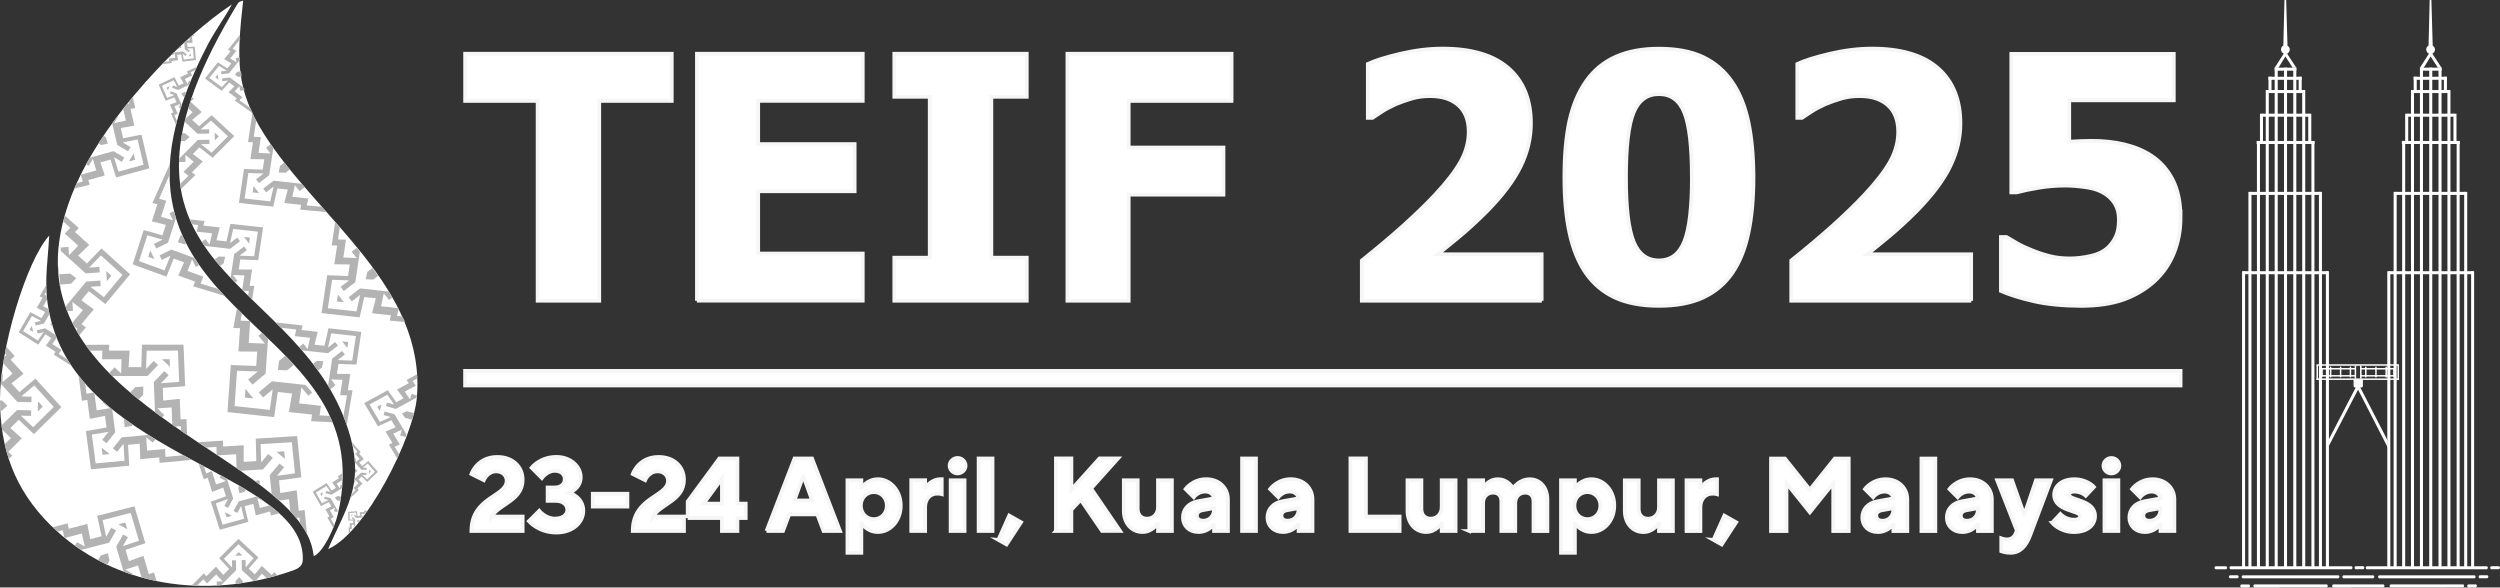 <?xml version="1.0" encoding="UTF-8"?>
<!DOCTYPE svg PUBLIC "-//W3C//DTD SVG 1.1//EN" "http://www.w3.org/Graphics/SVG/1.1/DTD/svg11.dtd">
<!-- Creator: CorelDRAW -->
<svg xmlns="http://www.w3.org/2000/svg" xml:space="preserve" width="52.068mm" height="12.236mm" version="1.1" style="shape-rendering:geometricPrecision; text-rendering:geometricPrecision; image-rendering:optimizeQuality; fill-rule:evenodd; clip-rule:evenodd"
viewBox="0 0 552.1 129.74"
 xmlns:xlink="http://www.w3.org/1999/xlink"
 xmlns:xodm="http://www.corel.com/coreldraw/odm/2003">
 <rect x="0" y="0" width="552.1" height="129.74" fill="#333333" stroke="none"/>
 <defs>
  <style type="text/css">
   <![CDATA[
    .str0 {stroke:#F6F6F7;stroke-width:0.81;stroke-miterlimit:22.926}
    .fil3 {fill:none}
    .fil2 {fill:#B3B3B3}
    .fil1 {fill:white}
    .fil0 {fill:white;fill-rule:nonzero}
   ]]>
  </style>
 </defs>
 <g id="Layer_x0020_1">
  <path class="fil0 str0" d="M108.56 114.07c1.83,-2.86 6.87,-3.55 6.87,-8.13 0,-2.86 -2.18,-5.04 -5.61,-5.04 -4.47,0 -5.73,3.78 -5.73,3.78l2.75 1.37c0,0 0.8,-1.95 2.75,-1.95 1.37,0 2.29,0.92 2.29,2.06 0,3.55 -7.79,3.55 -7.79,11.11l11.34 0 0 -3.21 -6.87 0zm8.25 1.03c0,0 2.06,2.52 6.07,2.52 3.66,0 5.95,-2.29 5.95,-4.81 0,-3.09 -3.09,-4.01 -3.09,-4.01 0,0 2.52,-0.8 2.52,-3.44 0,-2.29 -2.18,-4.47 -5.38,-4.47 -3.66,0 -5.5,2.4 -5.5,2.4l2.29 2.29c0,0 1.15,-1.6 2.86,-1.6 1.37,0 2.18,0.8 2.18,1.83 0,1.03 -0.8,1.83 -2.18,1.83l-1.6 0 0 2.98 1.83 0c1.6,0 2.52,0.92 2.52,1.95 0,1.03 -0.92,1.95 -2.75,1.95 -2.06,0 -3.44,-1.72 -3.44,-1.72l-2.29 2.29zm14.09 -3.21l7.67 0 0 -2.86 -7.67 0 0 2.86zm13.29 2.18c1.83,-2.86 6.87,-3.55 6.87,-8.13 0,-2.86 -2.18,-5.04 -5.61,-5.04 -4.47,0 -5.73,3.78 -5.73,3.78l2.75 1.37c0,0 0.8,-1.95 2.75,-1.95 1.37,0 2.29,0.92 2.29,2.06 0,3.55 -7.79,3.55 -7.79,11.11l11.34 0 0 -3.21 -6.87 0zm7.67 0.34l7.56 0 0 2.86 3.44 0 0 -2.86 1.83 0 0 -3.21 -1.83 0 0 -9.96 -4.01 0 -6.99 9.51 0 3.66zm3.55 -3.21l4.01 -5.5 0 5.5 -4.01 0zm20.04 -0.69l1.9 -5.27 0.09 0 1.9 5.27 -3.89 0zm-6.18 6.76l3.66 0 1.37 -3.66 6.19 0 1.37 3.66 3.66 0 -6.18 -16.03 -3.89 0 -6.18 16.03zm17.87 4.81l3.09 0 0 -6.41 0.11 0c0,0 1.15,1.83 3.55,1.83l0 0c2.63,0 5.04,-2.4 5.04,-5.84 0,-3.44 -2.4,-5.84 -5.04,-5.84 -2.4,0 -3.55,1.83 -3.55,1.83l-0.11 0 0 -1.6 -3.09 0 0 16.03zm5.84 -7.44c-1.6,0 -2.86,-1.26 -2.86,-2.98 0,-1.72 1.26,-2.98 2.86,-2.98 1.6,0 2.86,1.26 2.86,2.98 0,1.72 -1.26,2.98 -2.86,2.98zm8.25 2.63l3.09 0 0 -5.27c0,-1.83 1.15,-2.98 2.63,-2.98 0.69,0 1.03,0.11 1.03,0.11l0 -3.32 -0.23 0c-2.17,0 -3.32,1.83 -3.32,1.83l-0.11 0 0 -1.6 -3.09 0 0 11.22zm8.7 0l3.09 0 0 -11.22 -3.09 0 0 11.22zm-0.23 -14.43c0,0.92 0.8,1.72 1.76,1.72 0.99,0 1.79,-0.8 1.79,-1.72 0,-0.92 -0.8,-1.72 -1.76,-1.72 -0.99,0 -1.79,0.8 -1.79,1.72zm6.41 14.43l3.09 0 0 -16.03 -3.09 0 0 16.03zm4.35 1.95l1.83 1.03 3.21 -4.92 -2.63 -1.49 -2.4 5.38zm12.71 -1.95l3.44 0 0 -4.7 2.06 -2.18 4.7 6.87 4.01 0 -6.41 -9.39 5.95 -6.64 -4.12 0 -6.18 6.87 0 -6.87 -3.44 0 0 16.03zm15 -4.47c0,2.86 1.83,4.7 4.12,4.7 2.18,0 3.32,-1.83 3.32,-1.83l0.11 0 0 1.6 3.09 0 0 -11.22 -3.09 0 0 5.96c0,1.49 -1.03,2.52 -2.4,2.52 -1.26,0 -2.06,-0.8 -2.06,-2.18l0 -6.3 -3.09 0 0 6.76zm19.93 4.47c0.69,0 3.09,0 3.09,0l0 -6.99c0,-2.52 -1.95,-4.47 -4.81,-4.47 -2.98,0 -4.58,2.18 -4.58,2.18l1.83 1.83c0,0 0.92,-1.26 2.52,-1.26 1.15,0 1.83,0.69 1.95,1.49l-3.55 0.64c-2.06,0.37 -3.32,1.76 -3.32,3.6 0,1.83 1.37,3.21 3.44,3.21 2.18,0 3.32,-1.6 3.32,-1.6l0.11 0 0 1.37zm0 -4.81c0,1.49 -1.03,2.52 -2.4,2.52 -0.92,0 -1.37,-0.46 -1.37,-1.15 0,-0.57 0.46,-1.01 1.26,-1.15l2.52 -0.46 0 0.23zm6.19 4.81l3.09 0 0 -16.03 -3.09 0 0 16.03zm12.48 0c0.69,0 3.09,0 3.09,0l0 -6.99c0,-2.52 -1.95,-4.47 -4.81,-4.47 -2.98,0 -4.58,2.18 -4.58,2.18l1.83 1.83c0,0 0.92,-1.26 2.52,-1.26 1.15,0 1.83,0.69 1.95,1.49l-3.55 0.64c-2.06,0.37 -3.32,1.76 -3.32,3.6 0,1.83 1.38,3.21 3.44,3.21 2.18,0 3.32,-1.6 3.32,-1.6l0.11 0 0 1.37zm0 -4.81c0,1.49 -1.03,2.52 -2.4,2.52 -0.92,0 -1.37,-0.46 -1.37,-1.15 0,-0.57 0.46,-1.01 1.26,-1.15l2.52 -0.46 0 0.23zm11.45 4.81l10.88 0 0 -3.21 -7.44 0 0 -12.83 -3.44 0 0 16.03zm12.6 -4.47c0,2.86 1.83,4.7 4.12,4.7 2.18,0 3.32,-1.83 3.32,-1.83l0.11 0 0 1.6 3.09 0 0 -11.22 -3.09 0 0 5.96c0,1.49 -1.03,2.52 -2.4,2.52 -1.26,0 -2.06,-0.8 -2.06,-2.18l0 -6.3 -3.09 0 0 6.76zm13.63 4.47l3.09 0 0 -6.18c0,-1.37 0.92,-2.29 2.18,-2.29 1.15,0 1.83,0.69 1.83,1.95l0 6.53 3.09 0 0 -6.18c0,-1.37 0.92,-2.29 2.18,-2.29 1.15,0 1.83,0.69 1.83,1.95l0 6.53 3.09 0 0 -6.99c0,-2.75 -1.72,-4.47 -3.89,-4.47 -2.4,0 -3.66,1.95 -3.66,1.95l-0.11 0c0,0 -0.92,-1.95 -3.32,-1.95 -2.18,0 -3.09,1.83 -3.09,1.83l-0.11 0 0 -1.6 -3.09 0 0 11.22zm20.27 4.81l3.09 0 0 -6.41 0.11 0c0,0 1.15,1.83 3.55,1.83l0 0c2.63,0 5.04,-2.4 5.04,-5.84 0,-3.44 -2.4,-5.84 -5.04,-5.84 -2.4,0 -3.55,1.83 -3.55,1.83l-0.11 0 0 -1.6 -3.09 0 0 16.03zm5.84 -7.44c-1.6,0 -2.86,-1.26 -2.86,-2.98 0,-1.72 1.26,-2.98 2.86,-2.98 1.6,0 2.86,1.26 2.86,2.98 0,1.72 -1.26,2.98 -2.86,2.98zm8.25 -1.83c0,2.86 1.83,4.7 4.12,4.7 2.18,0 3.32,-1.83 3.32,-1.83l0.11 0 0 1.6 3.09 0 0 -11.22 -3.09 0 0 5.96c0,1.49 -1.03,2.52 -2.4,2.52 -1.26,0 -2.06,-0.8 -2.06,-2.18l0 -6.3 -3.09 0 0 6.76zm13.63 4.47l3.09 0 0 -5.27c0,-1.83 1.15,-2.98 2.63,-2.98 0.69,0 1.03,0.11 1.03,0.11l0 -3.32 -0.23 0c-2.18,0 -3.32,1.83 -3.32,1.83l-0.11 0 0 -1.6 -3.09 0 0 11.22zm5.95 1.95l1.83 1.03 3.21 -4.92 -2.63 -1.49 -2.4 5.38zm12.71 -1.95l3.44 0 0 -10.54 5.15 6.41 5.15 -6.41 0 10.54 3.44 0 0 -16.03 -3.09 0 -5.5 6.87 -5.5 -6.87 -3.09 0 0 16.03zm27.03 0c0.69,0 3.09,0 3.09,0l0 -6.99c0,-2.52 -1.95,-4.47 -4.81,-4.47 -2.98,0 -4.58,2.18 -4.58,2.18l1.83 1.83c0,0 0.92,-1.26 2.52,-1.26 1.15,0 1.83,0.69 1.95,1.49l-3.55 0.64c-2.06,0.37 -3.32,1.76 -3.32,3.6 0,1.83 1.37,3.21 3.44,3.21 2.18,0 3.32,-1.6 3.32,-1.6l0.11 0 0 1.37zm0 -4.81c0,1.49 -1.03,2.52 -2.4,2.52 -0.92,0 -1.37,-0.46 -1.37,-1.15 0,-0.57 0.46,-1.01 1.26,-1.15l2.52 -0.46 0 0.23zm6.19 4.81l3.09 0 0 -16.03 -3.09 0 0 16.03zm12.48 0c0.69,0 3.09,0 3.09,0l0 -6.99c0,-2.52 -1.95,-4.47 -4.81,-4.47 -2.98,0 -4.58,2.18 -4.58,2.18l1.83 1.83c0,0 0.92,-1.26 2.52,-1.26 1.15,0 1.83,0.69 1.95,1.49l-3.55 0.64c-2.06,0.37 -3.32,1.76 -3.32,3.6 0,1.83 1.37,3.21 3.44,3.21 2.18,0 3.32,-1.6 3.32,-1.6l0.11 0 0 1.37zm0 -4.81c0,1.49 -1.03,2.52 -2.4,2.52 -0.92,0 -1.37,-0.46 -1.37,-1.15 0,-0.57 0.46,-1.01 1.26,-1.15l2.52 -0.46 0 0.23zm5.15 9.28c0,0 0.92,0.34 2.06,0.34 2.06,0 3.41,-1.37 4.35,-3.89l4.58 -12.14 -3.32 0 -2.52 7.44 -0.11 0 -2.63 -7.44 -3.32 0 4.35 11.11 -0.23 0.57c-0.32,0.8 -0.92,1.37 -1.95,1.37 -0.69,0 -1.26,-0.23 -1.26,-0.23l0 2.86zm11.22 -6.3c0,0 1.72,2.06 4.81,2.06 3.09,0 4.7,-1.6 4.7,-3.55 0,-3.66 -5.73,-3.44 -5.73,-4.7 0,-0.34 0.34,-0.69 1.15,-0.69 1.6,0 2.52,0.92 2.52,0.92l1.83 -1.95c0,0 -1.49,-1.72 -4.35,-1.72 -2.86,0 -4.47,1.6 -4.47,3.44 0,3.66 5.73,3.44 5.73,4.7 0,0.46 -0.34,0.8 -1.37,0.8 -1.83,0 -2.98,-1.26 -2.98,-1.26l-1.83 1.95zm11.57 1.83l3.09 0 0 -11.22 -3.09 0 0 11.22zm-0.23 -14.43c0,0.92 0.8,1.72 1.76,1.72 0.99,0 1.79,-0.8 1.79,-1.72 0,-0.92 -0.8,-1.72 -1.76,-1.72 -0.99,0 -1.79,0.8 -1.79,1.72zm12.6 14.43c0.69,0 3.09,0 3.09,0l0 -6.99c0,-2.52 -1.95,-4.47 -4.81,-4.47 -2.98,0 -4.58,2.18 -4.58,2.18l1.83 1.83c0,0 0.92,-1.26 2.52,-1.26 1.15,0 1.83,0.69 1.95,1.49l-3.55 0.64c-2.06,0.37 -3.32,1.76 -3.32,3.6 0,1.83 1.37,3.21 3.44,3.21 2.18,0 3.32,-1.6 3.32,-1.6l0.11 0 0 1.37zm0 -4.81c0,1.49 -1.03,2.52 -2.4,2.52 -0.92,0 -1.37,-0.46 -1.37,-1.15 0,-0.57 0.46,-1.01 1.26,-1.15l2.52 -0.46 0 0.23z"/>
  <g id="_1494392148048">
   <path class="fil1" d="M58.44 29.81c-6.4,-10.05 -6.22,-16.42 -4.74,-29.68 -1.19,0.44 -0.73,-0.17 -2.5,2.84 -34.04,57.88 16.18,57.18 26.22,93.64 2.97,10.8 -1.23,15.94 -4.95,24.64 8.33,-3.62 18.88,-24.73 19.6,-33.55 1.97,-24.26 -21.92,-39.51 -33.63,-57.89z"/>
   <path class="fil1" d="M69.03 121.32l0.27 1.49c2.14,-0.88 4.65,-6.44 5.31,-9.27 10.59,-45.29 -61.19,-41.85 -28.6,-103.92 1.53,-2.91 3.85,-6.06 5.19,-8.64 -5.67,3.75 -11.96,9.49 -16.6,14.45 -14.14,15.12 -20.16,27.68 -21.54,38.04 -4.84,36.28 51.7,47.87 55.97,67.84z"/>
   <path class="fil1" d="M11.23 116.03c13.88,13.75 34.55,16.31 52.51,10.28 1.73,-0.58 3.08,-0.99 3.13,-2.7 0.57,-19.08 -47.79,-22.39 -55.6,-52.86 -1.86,-7.25 -0.77,-11.63 -0.4,-18.74 -5.18,5.82 -10.88,25.19 -10.87,36.09 0.02,11.03 3.17,19.97 11.23,27.95z"/>
  </g>
  <g id="_1494392150400">
   <g>
    <path class="fil2" d="M22.65 100.41l-0.2 -1.55 1.76 1.41 -1.56 0.15 -0 0zm-2.56 3.21l-1.12 -8.43 4.55 -0.77 -0.34 -2.58 -3.35 0.66 -0.55 -4.19 -1.19 0.2 -0.74 -5.58c0.46,0.6 0.95,1.18 1.45,1.75l0.3 2.27 1.57 -0.26 0.19 0.19 0.49 3.74 2.9 -0.47 -1.55 -1.23 0.13 -0.17c0.64,0.57 1.29,1.13 1.96,1.67l0.66 5.04 -1.94 2.43 -0.95 -0.76 1.41 -1.77 -3.69 0.62 0.84 6.36 6.38 -0.59 -0.22 -3.74 -1.41 1.77 -0.95 -0.76 1.94 -2.43 5.87 -0.55c0.53,0.33 1.06,0.66 1.59,0.98l-0.58 0.73 -1.45 -1.16 0.19 2.93 3.97 -0.37 0.1 1.75 3.92 -0.37c0.64,0.35 1.27,0.69 1.9,1.03l-7.13 0.66 -0.07 -1.21 -4.21 0.39 -0.1 -3.41 -2.59 0.24 0.27 4.61 -8.47 0.79zm9.27 -9.82c-0.62,-0.43 -1.24,-0.86 -1.84,-1.3l-0.12 0.15 0.11 1.67 1.65 -0.26 0.2 -0.25z"/>
   </g>
   <g>
    <path class="fil2" d="M52.71 121.92l0.81 0.76 -1.6 0.03 0.79 -0.78 0 0zm-0.05 -2.91l4.41 4.1 -2.14 2.47 1.35 1.25 1.53 -1.87 2.19 2.04 0.56 -0.65 0.75 0.7c-0.79,0.23 -1.59,0.44 -2.39,0.64l-1.08 -1.01 -1.36 1.55c-0.15,0.03 -0.31,0.06 -0.46,0.09l-2.61 -2.43 -0.04 -2.2 0.86 -0.01 0.03 1.61 1.74 -2.01 -3.33 -3.09 -3.22 3.21 1.81 1.95 -0.03 -1.61 0.87 -0.01 0.04 2.2 -3.34 3.33c-0.31,0.02 -0.62,0.04 -0.92,0.05l-0.02 -0.91 1.31 -0.02 -1.43 -1.52 -2 1.99 -0.84 -0.91 -1.41 1.4c-0.37,-0.03 -0.73,-0.07 -1.1,-0.11l2.62 -2.61 0.58 0.63 2.12 -2.11 1.59 1.82 1.31 -1.3 -2.22 -2.4 4.27 -4.25zm-0.63 9.95c0.53,-0.06 1.06,-0.14 1.59,-0.22l-0.01 -0.44 -0.81 -0.86 -0.78 0.89 0.01 0.63z"/>
   </g>
   <g>
    <path class="fil2" d="M9.45 89.79l-1.11 1.1 0.06 -2.25 1.06 1.16 0 0zm4.1 0.11l-6.06 5.97 -3.35 -3.17 -1.85 1.83 2.54 2.27 -3.01 2.97 0.88 0.83 -0.76 0.75c-0.35,-1.07 -0.65,-2.16 -0.9,-3.27l1.36 -1.34 -1.94 -1.86c-0.04,-0.31 -0.08,-0.63 -0.12,-0.94l3.44 -3.39 3.11 0.08 -0.03 1.22 -2.26 -0.06 2.72 2.57 4.56 -4.5 -4.32 -4.74 -2.85 2.43 2.26 0.06 -0.03 1.22 -3.11 -0.08 -3.68 -4.03c0.06,-0.71 0.13,-1.43 0.22,-2.17l0.23 0 -0.05 1.85 2.22 -1.92 -2.07 -2.27c0.07,-0.46 0.15,-0.92 0.23,-1.39l0.49 -0.42 -0.35 -0.38c0.09,-0.49 0.19,-0.98 0.29,-1.47l1.91 2.09 -0.92 0.78 2.85 3.12 -2.66 2.14 1.75 1.92 3.52 -2.99 5.73 6.28zm-13.55 -1.48c0.01,0.76 0.03,1.51 0.06,2.26l0.32 0.01 1.26 -1.09 -1.2 -1.16 -0.44 -0.01z"/>
   </g>
   <g>
    <path class="fil2" d="M27.67 115.38l-1.52 0.39 1.96 1.11 -0.44 -1.5 -0 -0zm2.03 -3.57l-8.24 2.1 0.98 4.51 -2.52 0.64 -0.63 -3.35 -4.1 1.05 -0.26 -1.18 -3.3 0.84c0.34,0.33 0.69,0.66 1.05,0.98l1.17 -0.3 0.35 1.62 0.09 0.08 3.79 -0.97 0.65 2.87 -1.72 -0.98 -0.46 0.81c0.43,0.31 0.87,0.62 1.31,0.91l6.24 -1.59 1.53 -2.7 -1.06 -0.6 -1.12 1.97 -0.8 -3.66 6.21 -1.59 1.82 6.15 -3.55 1.19 1.12 -1.97 -1.06 -0.6 -1.53 2.7 1.64 5.51c0.62,0.23 1.25,0.45 1.88,0.66l0.12 -0.21 -1.61 -0.92 2.79 -0.91 0.79 2.67c1.1,0.3 2.21,0.57 3.32,0.79l-0.57 -1.91 -1.15 0.38 -1.2 -4.05 -3.2 1.17 -0.74 -2.49 4.37 -1.47 -2.42 -8.16zm-8.05 11.9c0.66,0.36 1.34,0.69 2.02,1.01l0.53 -0.93 -0.37 -1.63 -1.59 0.52 -0.58 1.02z"/>
   </g>
   <g>
    <path class="fil2" d="M50.05 114.24l-0.37 -1.15 1.53 0.82 -1.16 0.32 0 0zm-1.5 2.78l-1.99 -6.23 3.34 -1.2 -0.61 -1.91 -2.44 0.95 -0.99 -3.1 -0.87 0.31 -1.09 -3.4 1.01 0.44 0.12 0.07 0.5 1.57 1.27 -0.46 0.93 2.92 2.13 -0.75 -1.34 -0.72 0.29 -0.53c0.43,0.24 0.86,0.47 1.29,0.7l1.4 4.4 -1.14 2.1 -0.82 -0.45 0.83 -1.53 -2.71 0.97 1.5 4.7 4.75 -1.32 -0.67 -2.8 -0.83 1.53 -0.82 -0.45 1.14 -2.1 4.03 -1.12c0.48,0.31 0.95,0.63 1.4,0.95l-0.06 0.11 -1.25 -0.68 0.54 2.19 2.17 -0.6c0.35,0.27 0.69,0.54 1.02,0.81l0.07 0.28 0.2 -0.06c0.29,0.24 0.57,0.48 0.84,0.73l-1.85 0.51 -0.22 -0.9 -3.13 0.87 -0.54 -2.56 -1.93 0.53 0.83 3.45 -6.3 1.75zm5.79 -8.89c-0.49,-0.29 -0.99,-0.59 -1.49,-0.88l-0.26 0.47 0.31 1.24 1.21 -0.42 0.22 -0.42z"/>
   </g>
   <g>
    <path class="fil2" d="M6.53 72.79l0.48 -0.81 0.32 1.32 -0.8 -0.51 0 -0zm-2.41 0.58l2.59 -4.43 2.45 1.32 0.79 -1.36 -1.84 -0.93 1.29 -2.2 -0.64 -0.35 1.45 -2.48c0.01,0.45 0.02,0.91 0.04,1.37l-0.43 0.74 0.5 0.27c0.02,0.27 0.05,0.55 0.08,0.82l-0.87 1.48 1.18 0.65c0.06,0.35 0.14,0.71 0.22,1.08l-1.23 2.1 -1.82 0.44 -0.17 -0.72 1.33 -0.32 -1.99 -1.07 -1.95 3.34 3.26 2.08 1.28 -1.86 -1.33 0.32 -0.17 -0.72 1.82 -0.44 2.33 1.49c0.07,0.19 0.15,0.39 0.22,0.58l-0.96 1.42 2.03 1.29 -0.6 0.87 1.92 1.23c0.2,0.33 0.4,0.65 0.61,0.97 0.09,0.15 0.18,0.3 0.27,0.45l-3.91 -2.5 0.41 -0.6 -2.15 -1.37 1.21 -1.66 -1.32 -0.84 -1.58 2.29 -4.33 -2.76zm8.83 2.22l-0.12 0.03 -0.17 -0.71c0.09,0.23 0.2,0.45 0.29,0.68zm-1.33 -3.63c-0.07,-0.24 -0.14,-0.48 -0.2,-0.72l-0.3 0.45 0.5 0.28z"/>
   </g>
   <path class="fil2" d="M47.55 17.06l0.67 0.5 -0.15 -1.15 -0.52 0.65 0 0zm-2.26 0.29l3.66 2.7 1.69 -1.82 1.12 0.83 -1.29 1.31 1.82 1.34 -0.44 0.48 3.92 2.8 0 0 0 -0 0 0 0 -0 -0.01 -0.09 -0.46 -1.05 -2.42 -1.7 0.64 -0.69 -1.71 -1.27 1.07 -1.16 0.13 1.01 0.96 -0.13 -0.06 -0.46 -3.18 -2.35 -1.71 0.22 0.08 0.62 1.25 -0.16 -1.37 1.47 -2.76 -2.04 2.14 -2.67 1.7 1.07 -1.25 0.16 0.08 0.62 1.71 -0.22 2.38 -2.98c-0.01,-0.17 -0.01,-0.33 -0.02,-0.5l-0.9 0.11 0.12 0.95 -1.33 -0.85 1.33 -1.66 -0.8 -0.5 1.68 -2.11 0 0 -0.12 -0.89 0 -0 -0 0 -0 0 0 0 -2.58 3.22 0.55 0.35 -1.41 1.76 1.58 0.94 -0.87 1.08 -2.1 -1.32 -2.84 3.55zm8.11 -0.48c-0.07,-0.38 -0.13,-0.76 -0.18,-1.14l-0.76 0.1 -0.6 0.66 0.75 0.49 0.8 -0.1z"/>
   <path class="fil2" d="M48.33 30.12l-0.88 0.88 -0.04 -1.73 0.92 0.85 0 0zm3.4 -0.07l-4.78 4.8 -2.9 -2.3 -1.46 1.47 2.19 1.64 -2.38 2.39 0.76 0.6 -3.21 3.12c-0.06,-0.38 -0.12,-0.78 -0.17,-1.17l1.85 -1.77 -1.1 -0.87 2.24 -2.25 -1.83 -1.48 0.03 1.52 -1.43 0.03c0.01,-0.24 0.01,-0.49 0.02,-0.74l4.11 -4.13 2.57 -0.05 0.02 0.94 -1.88 0.04 2.35 1.87 3.61 -3.62 -3.76 -3.46 -2.27 1.96 1.88 -0.04 0.02 0.94 -2.57 0.05 -2.87 -2.65c0.06,-0.23 0.1,-0.46 0.16,-0.69l1.6 -1.41 -0.96 -0.89c0.24,-0.81 0.51,-1.63 0.8,-2.47l0.43 0.39 -0.73 0.63 2.48 2.29 -2.12 1.73 1.52 1.4 2.8 -2.42 4.98 4.6zm-11.51 -0.62c-0.11,0.59 -0.2,1.16 -0.29,1.73l0.94 -0.02 1 -0.89 -1.04 -0.84 -0.61 0.01z"/>
   <path class="fil2" d="M55.81 42.49l1.38 0.15 -1.18 -1.53 -0.21 1.38 0 0zm-3.01 2.32l7.53 0.83 0.91 -4.03 2.3 0.25 -0.76 2.97 3.74 0.41 -0.24 1.05 5.84 0.55 -1.04 -1.18 -3.34 -0.29 0.35 -1.53 -3.53 -0.39 0.56 -2.57 1.03 1.34 1.14 -0.88c-0.22,-0.25 -0.43,-0.5 -0.65,-0.75l-6.23 -0.69 -2.28 1.75 0.64 0.83 1.66 -1.28 -0.74 3.27 -5.68 -0.63 0.84 -5.64 3.35 0.12 -1.66 1.28 0.64 0.83 2.28 -1.75 0.9 -6.01c-0.2,-0.28 -0.39,-0.55 -0.58,-0.83l-1.03 0.78 0.97 1.26 -2.63 -0.11 0.52 -3.51 -1.57 -0.06 0.53 -3.53c-0.14,-0.27 -0.28,-0.53 -0.42,-0.79l0 0 -0 -0.01c-0.15,-0.29 -0.29,-0.57 -0.42,-0.85l-0.95 6.36 1.08 0.04 -0.56 3.72 3.06 0.03 -0.34 2.29 -4.13 -0.15 -1.12 7.49zm11.19 -7.4c-0.41,-0.5 -0.81,-1.01 -1.2,-1.51l-0.94 0.73 -0.31 1.46 1.49 0.07 0.97 -0.75z"/>
   <path class="fil2" d="M74.4 66.57l1.54 0.17 -1.31 -1.7 -0.23 1.53 0 0zm-3.35 2.58l8.38 0.93 1.01 -4.49 2.56 0.28 -0.84 3.3 4.17 0.46 -0.27 1.17 3.41 0.32c-0.18,-0.41 -0.37,-0.83 -0.57,-1.24l-1.22 -0.11 0.36 -1.59 -0.07 -0.13 -3.83 -0.42 0.62 -2.86 1.15 1.49 0.73 -0.56c-0.27,-0.44 -0.54,-0.88 -0.82,-1.32l-6.3 -0.69 -2.54 1.95 0.71 0.92 1.85 -1.43 -0.82 3.64 -6.32 -0.7 0.94 -6.28 3.73 0.13 -1.85 1.43 0.71 0.92 2.54 -1.95 1 -6.72c-0.23,-0.29 -0.46,-0.58 -0.7,-0.86l-1.1 0.84 1.08 1.4 -2.93 -0.13 0.58 -3.91 -1.75 -0.06 0.39 -2.59c-0.34,-0.4 -0.69,-0.8 -1.03,-1.2l-0.76 5.1 1.2 0.04 -0.62 4.14 3.41 0.03 -0.38 2.55 -4.6 -0.17 -1.25 8.34zm12.45 -8.23c-0.41,-0.58 -0.83,-1.16 -1.26,-1.74l-1.12 0.86 -0.35 1.62 1.66 0.08 1.07 -0.82z"/>
   <path class="fil2" d="M55.21 52.48l-0.2 1.32 -1.13 -1.47 1.33 0.15 0 0zm2.89 -2.22l-1.08 7.19 -3.96 -0.15 -0.33 2.2 2.94 0.03 -0.54 3.57 1.04 0.04 -0.5 3.01c-0.3,-0.29 -0.59,-0.58 -0.89,-0.87l0.18 -1.02 -1.25 -0.05 -0.22 -0.22 0.48 -3.16 -2.52 -0.11 0.99 1.29 -0.51 0.39c-0.34,-0.35 -0.68,-0.71 -1.01,-1.06l0.79 -5.23 2.19 -1.68 0.61 0.8 -1.6 1.23 3.22 0.12 0.81 -5.42 -5.44 -0.6 -0.71 3.14 1.6 -1.23 0.61 0.8 -2.19 1.68 -5.64 -0.63c-0.2,-0.3 -0.41,-0.6 -0.6,-0.91l0.79 -0.61 0.93 1.21 0.54 -2.47 -3.39 -0.38 0.33 -1.47 -1.36 -0.15c-0.17,-0.36 -0.34,-0.72 -0.49,-1.09l3.25 0.36 -0.23 1.01 3.59 0.4 -0.73 2.84 2.21 0.24 0.88 -3.87 7.23 0.8zm-10.72 7.07c0.38,0.48 0.78,0.96 1.18,1.43l0.85 -0.65 0.3 -1.4 -1.43 -0.07 -0.9 0.69z"/>
   <path class="fil2" d="M76.9 75.54l-0.2 1.32 -1.13 -1.47 1.33 0.15 0 0zm2.89 -2.22l-1.08 7.19 -3.96 -0.15 -0.33 2.2 2.94 0.03 -0.54 3.57 1.03 0.04 -1.27 7.6 0 0 -0 -0 0 0 -0 -0 -0.09 -0.12c-0.21,-0.59 -0.43,-1.17 -0.66,-1.75l0.8 -4.61 -1.51 -0.06 0.51 -3.37 -2.52 -0.11 0.99 1.29 -1.19 0.91c-0.15,-0.26 -0.31,-0.51 -0.46,-0.76l0.91 -6.05 2.19 -1.68 0.61 0.8 -1.6 1.23 3.22 0.12 0.81 -5.42 -5.45 -0.6 -0.71 3.14 1.6 -1.23 0.61 0.8 -2.19 1.68 -5.8 -0.64c-0.21,-0.25 -0.43,-0.49 -0.64,-0.73l0.99 -0.77 0.93 1.21 0.54 -2.47 -3.38 -0.38 0.33 -1.47 -3.4 -0.38c-0.39,-0.39 -0.78,-0.78 -1.17,-1.17l5.97 0.66 -0.23 1.01 3.59 0.4 -0.73 2.84 2.21 0.24 0.88 -3.87 7.23 0.8zm-10.68 7.04c0.38,0.49 0.75,0.98 1.11,1.48l0.88 -0.68 0.3 -1.4 -1.43 -0.07 -0.86 0.66z"/>
   <path class="fil2" d="M83.3 89.82l0.56 0.94 0.4 -1.46 -0.96 0.52 0 0zm-2.88 -0.79l3.05 5.11 2.96 -1.34 0.93 1.56 -2.22 0.93 1.52 2.54 -0.77 0.35 1.84 3.09c0.14,-0.31 0.29,-0.62 0.43,-0.94l-1 -1.67 1.12 -0.51 -1.43 -2.39 1.88 -0.87 -0.35 1.28 1.22 0.33 0.16 -0.58 -2.65 -4.45 -2.18 -0.6 -0.22 0.79 1.59 0.43 -2.4 1.09 -2.3 -3.85 3.94 -2.15 1.51 2.16 -1.59 -0.43 -0.22 0.79 2.18 0.6 4.55 -2.48 0.12 -0.49 0 -0.01 -1.21 -0.34 -0.33 1.21 -1.17 -1.7 2.45 -1.33 -0.71 -1.01 1.04 -0.57c-0.01,-0.31 -0.03,-0.62 -0.05,-0.94l-2.32 1.27 0.49 0.7 -2.6 1.42 1.43 1.93 -1.6 0.87 -1.86 -2.66 -5.23 2.85zm10.36 4.47c0.35,-1.09 0.63,-2.13 0.85,-3.1l-0.22 0.84 -1.57 -0.43 -1.06 0.49 0.66 0.97 1.57 0.43 -0.22 0.79z"/>
   <path class="fil2" d="M81.91 104.15l-0.39 -0.45 -0.04 0.85 0.43 -0.41 0 0zm1.55 0.07l-2.12 -2.42 -1.35 1.1 -0.65 -0.74 1.02 -0.79 -1.06 -1.2 0.36 -0.29 -1.93 -2.2 0 -0 -0 0 0 -0 0 0 -0.01 0.17c0.05,0.23 0.11,0.46 0.15,0.69l1.08 1.24 -0.51 0.42 0.99 1.13 -0.86 0.71 0.04 -0.75 -0.32 -0.01c0.03,0.27 0.05,0.54 0.07,0.81l1.42 1.62 1.17 0.06 0.02 -0.46 -0.86 -0.04 1.1 -0.9 1.6 1.82 -1.76 1.67 -1.01 -0.99 0.86 0.04 0.02 -0.46 -1.17 -0.06 -1.48 1.4c-0.03,0.28 -0.07,0.56 -0.12,0.84l0.2 0.01 0.03 -0.7 0.79 0.79 -1.1 1.04 0.47 0.46 -0.96 0.93c-0.08,0.3 -0.17,0.59 -0.27,0.89l1.93 -1.85 -0.33 -0.32 1.16 -1.1 -0.94 -0.88 0.72 -0.68 1.24 1.22 2.34 -2.21zm-5.05 -0.66c-0,0.29 -0.01,0.57 -0.02,0.85l0.08 0 0.49 -0.41 -0.45 -0.45 -0.1 -0.01z"/>
   <g>
    <path class="fil2" d="M77.6 113.66l0.35 -0.02 -0.34 0.38 -0.01 -0.36 0 0zm-0.69 -0.63l1.93 -0.13 0.11 1.04 0.59 -0.04 -0.1 -0.77 0.96 -0.06 -0.03 -0.27 0.83 -0.06 -0.2 0.29 -0.29 0.02 0.03 0.34 -0.05 0.06 -0.85 0.06 0.06 0.66 0.3 -0.33 0.12 0.11c-0.08,0.11 -0.16,0.22 -0.25,0.33l-1.39 0.09 -0.52 -0.48 0.19 -0.2 0.38 0.35 -0.09 -0.85 -1.45 0.1 0.04 1.45 0.85 0.01 -0.38 -0.35 0.19 -0.2 0.52 0.47 0.04 1.36c-0.09,0.1 -0.17,0.21 -0.25,0.31l-0.15 -0.13 0.28 -0.31 -0.67 0 0.03 0.9 -0.4 -0 0.01 0.76c-0.09,0.09 -0.18,0.18 -0.27,0.27l-0.03 -1.35 0.27 0 -0.03 -0.96 0.77 0.03 -0.02 -0.59 -1.05 -0.01 -0.05 -1.93zm2.51 1.94c-0.12,0.12 -0.24,0.24 -0.36,0.37l-0.12 -0.11 -0.03 -0.38 0.38 -0 0.13 0.12z"/>
   </g>
   <g>
    <path class="fil2" d="M42.15 12.37l-0.04 -0.55 -0.5 0.61 0.55 -0.06 0 -0zm1.11 0.91l-0.24 -2.98 -1.62 0.07 -0.07 -0.91 1.2 -0.02 -0.12 -1.48 0.42 -0.02 -0.05 -0.44c-0.32,0.28 -0.64,0.57 -0.96,0.85l0.04 0.55 -0.69 0.04c-0.16,0.15 -0.32,0.29 -0.48,0.44l0.12 1.48 0.84 0.69 0.27 -0.33 -0.62 -0.5 1.31 -0.06 0.18 2.24 -2.23 0.27 -0.2 -1.3 0.62 0.5 0.27 -0.33 -0.84 -0.69 -2.06 0.24c-0.16,0.15 -0.31,0.3 -0.47,0.45l0.25 0.2 0.41 -0.5 0.15 1.02 -1.39 0.17 0.09 0.61 -1.13 0.13c-0.07,0.07 -0.13,0.13 -0.2,0.2l-0.28 0.29 2.16 -0.26 -0.07 -0.42 1.47 -0.18 -0.22 -1.18 0.91 -0.11 0.25 1.6 2.96 -0.35zm-3.31 -3.2c-0.19,0.18 -0.38,0.36 -0.57,0.54l0.06 0.05 0.58 -0.03 -0.08 -0.55z"/>
   </g>
   <g>
    <path class="fil2" d="M36.79 19.34l0.64 -0.3 -0.36 0.95 -0.28 -0.65 0 -0zm-1.73 -0.65l3.46 -1.65 0.96 1.85 1.06 -0.5 -0.75 -1.34 1.72 -0.82 -0.25 -0.48 2.22 -0.98c-0.05,0.22 -0.24,0.45 -0.29,0.67l-1.11 0.53 0.36 0.7 -1.62 0.77 0.6 1.18 0.31 -0.83 0.38 0.14c-0.1,0.25 -0.21,0.51 -0.31,0.76l-2.49 1.18 -1.31 -0.5 0.19 -0.51 0.96 0.36 -0.78 -1.5 -2.61 1.24 1.14 2.66 1.57 -0.61 -0.96 -0.36 0.2 -0.51 1.31 0.5 1.12 2.6c-0.07,0.23 -0.15,0.45 -0.22,0.68l-0.44 -0.16 0.29 -0.78 -1.23 0.49 0.71 1.65 -0.74 0.29 0.58 1.34c-0.08,0.29 -0.15,0.58 -0.22,0.87l-1.11 -2.59 0.51 -0.2 -0.75 -1.75 1.45 -0.51 -0.46 -1.08 -1.94 0.75 -1.51 -3.52zm5.71 2.7c0.11,-0.32 0.23,-0.63 0.35,-0.95l-0.34 -0.13 -0.7 0.28 0.34 0.67 0.35 0.13z"/>
   </g>
   <g>
    <path class="fil2" d="M24.61 60.89l-1 1.2 -0.16 -2.25 1.16 1.05 0 0zm4.1 -0.29l-5.44 6.54 -3.65 -2.83 -1.66 2 2.75 2.01 -2.71 3.25 0.96 0.74 -1.46 1.75c-0.22,-0.37 -0.44,-0.74 -0.65,-1.11l0.27 -0.32 -0.76 -0.59c-0.13,-0.25 -0.26,-0.5 -0.39,-0.76l2.32 -2.79 -2.31 -1.82 0.14 1.97 -1.28 0.09c-0.13,-0.34 -0.26,-0.69 -0.38,-1.04l4.59 -5.51 3.1 -0.22 0.09 1.22 -2.26 0.16 2.96 2.29 4.1 -4.93 -4.76 -4.29 -2.6 2.69 2.26 -0.16 0.09 1.22 -3.1 0.22 -5.5 -4.95 -0.04 -0.77 1.72 -0.13 0.13 1.85 2.03 -2.13 -2.96 -2.67 1.22 -1.26 -1.57 -1.42c0.11,-0.43 0.23,-0.87 0.35,-1.31l3.09 2.78 -0.84 0.87 3.14 2.83 -2.44 2.38 1.93 1.74 3.21 -3.32 6.32 5.69zm-15.1 4.25l-0 0 -0.48 -2 0.32 -0.03 2.23 -0.16 1.15 -1.21 -1.31 -1.04 -2.24 0.15 -0.38 0.06c-0.3,-5.87 0.39,2.89 0.71,4.22z"/>
   </g>
   <g>
    <path class="fil2" d="M29.83 35.28l-1.35 0.37 1.03 -1.74 0.32 1.36 -0 0zm3.16 1.88l-7.35 2.02 -1.24 -3.94 -2.25 0.62 1 2.89 -3.65 1.01 0.32 1.03 -3.4 0.84c0.17,-0.39 0.34,-0.78 0.51,-1.17l1.37 -0.38 -0.47 -1.5 3.44 -0.95 -0.77 -2.52 -0.9 1.52 -0.59 -0.35c0.26,-0.48 0.53,-0.97 0.82,-1.46l5.24 -1.44 2.39 1.42 -0.56 0.94 -1.74 -1.04 1 3.2 5.54 -1.52 -1.31 -5.59 -3.29 0.65 1.74 1.04 -0.56 0.94 -2.39 -1.42 -1.12 -4.77c0.38,-0.52 0.76,-1.04 1.16,-1.57l0.14 0.08 -0.85 1.43 2.58 -0.53 -0.61 -2.62c0.28,-0.35 0.56,-0.71 0.85,-1.06l0.49 -0.1 -0.09 -0.4c0.28,-0.35 0.57,-0.7 0.86,-1.05l0.57 2.44 -1.06 0.21 0.86 3.69 -3.01 0.51 0.53 2.27 4.05 -0.8 1.74 7.42zm-10.13 -7.19c-0.38,0.57 -0.75,1.13 -1.11,1.69l0.6 0.36 1.46 -0.3 -0.43 -1.43 -0.52 -0.31z"/>
   </g>
   <g>
    <path class="fil2" d="M32.73 56.69l1.37 0.5 -0.92 -1.89 -0.45 1.39 0 0zm-3.44 1.68l7.46 2.72 1.62 -3.99 2.28 0.83 -1.28 2.91 3.71 1.35 -0.42 1.04 6.97 2.11c-0.47,-0.5 -0.93,-1.01 -1.39,-1.52l-3.95 -1.19 0.61 -1.52 -3.49 -1.28 1.01 -2.55 0.81 1.66 0.76 -0.37 -0.2 -0.38c-0.27,-0.4 -0.53,-0.8 -0.79,-1.2l-5.16 -1.88 -2.6 1.27 0.5 1.02 1.9 -0.93 -1.31 3.24 -5.62 -2.05 1.83 -5.69 3.36 0.95 -1.9 0.93 0.5 1.02 2.6 -1.27 1.77 -5.49c-0.05,-0.18 -0.11,-0.35 -0.16,-0.53 -0.13,-0.31 -0.27,-0.61 -0.4,-0.92l-0.87 0.42 0.76 1.56 -2.63 -0.77 1.14 -3.54 -1.57 -0.44 2.33 -5.35c-0,-0.69 0.01,-1.39 0.05,-2.11l-0.04 -0.13 -3.81 8.51 1.08 0.31 -1.21 3.76 3.08 0.78 -0.74 2.31 -4.14 -1.17 -2.43 7.56zm11.83 -4.61c-0.32,-0.62 -0.62,-1.26 -0.9,-1.9l-0.38 0.19 -0.57 1.45 1.49 0.44 0.36 -0.17z"/>
   </g>
   <g>
    <path class="fil2" d="M37.47 79.33l0.06 1.68 -1.75 -1.68 1.68 -0 0 0zm3.06 -3.19l0.36 9.15 -4.95 0.37 0.11 2.8 3.65 -0.38 0.18 4.55 1.3 -0.1 0.14 3.53c-0.45,-0.3 -0.89,-0.61 -1.34,-0.91l-0.04 -1.03 -1.31 0.1 -0.58 -0.41 -0.15 -3.84 -3.16 0.21 1.54 1.47 -0.5 0.52c-0.52,-0.38 -1.03,-0.76 -1.55,-1.14l-0.26 -6.66 2.32 -2.41 0.95 0.91 -1.69 1.76 4.02 -0.3 -0.27 -6.9 -6.9 0.01 -0.14 4.03 1.69 -1.76 0.95 0.91 -2.32 2.41 -7.79 0.01c-0.23,-0.22 -0.45,-0.45 -0.68,-0.67l1.2 -1.26 1.44 1.38 0.08 -3.16 -4.29 0 0.06 -1.89 -2.77 0c-0.33,-0.43 -0.64,-0.86 -0.95,-1.3l5.25 -0.01 -0.05 1.3 4.55 -0.01 -0.23 3.66 2.8 -0 0.17 -4.96 9.16 -0.01zm-11.8 10.54c0.61,0.52 1.24,1.04 1.87,1.55l1.01 -1.05 0.04 -1.8 -1.79 0.12 -1.13 1.18z"/>
   </g>
   <g>
    <path class="fil2" d="M54.07 87.79l1.89 0.2 -1.76 -2.11 -0.13 1.9 0 0zm-3.84 3.21l10.31 1.12 0.81 -5.56 3.15 0.34 -0.71 4.09 5.12 0.56 -0.21 1.46 4.74 0.25c-0.2,-0.48 -0.4,-0.95 -0.62,-1.41l-2.24 -0.12 0.31 -2.11 -4.83 -0.53 0.49 -3.55 1.54 1.85 0.85 -0.71c-0.49,-0.56 -0.99,-1.11 -1.47,-1.67l-7.41 -0.81 -2.91 2.43 0.95 1.14 2.12 -1.77 -0.65 4.52 -7.77 -0.85 0.55 -7.79 4.56 0.16 -2.12 1.77 0.95 1.14 2.91 -2.43 0.54 -7.64 -0.41 -0.54c-0.3,-0.29 -0.6,-0.58 -0.9,-0.87l-0.82 0.68 1.45 1.73 -3.58 -0.15 0.33 -4.77 -0.09 -0.08 -2.04 -0.07 0.28 -1.64c-0.36,-0.35 -0.72,-0.71 -1.08,-1.07l-0.79 4.33 1.47 0.05 -0.36 5.14 4.15 0.03 -0.22 3.16 -5.62 -0.2 -0.72 10.34zm13.6 -11.61c-0.27,-0.28 -0.54,-0.56 -0.81,-0.84l-1.38 1.13 -0.27 2.02 2.03 0.09 1.44 -1.17c-0.34,-0.41 -0.68,-0.81 -1.01,-1.22z"/>
   </g>
   <g>
    <path class="fil2" d="M70.74 109.03l0.57 -0.35 -0.24 0.94 -0.33 -0.58 0 0zm-1.7 -0.43l3.1 -1.92 1.1 1.64 0.95 -0.59 -0.85 -1.19 1.54 -0.95 -0.29 -0.43 1.09 -0.68c0,0.2 0,0.4 0,0.61l-0.3 0.19 0.29 0.44c-0,0.09 -0.01,0.18 -0.01,0.27l-1.31 0.81 0.69 1.05 0.21 -0.82 0.35 0.09c-0.01,0.22 -0.03,0.45 -0.05,0.67l-2.36 1.46 -1.29 -0.33 0.13 -0.51 0.94 0.24 -0.89 -1.33 -2.33 1.45 1.36 2.39 1.42 -0.74 -0.94 -0.24 0.13 -0.51 1.29 0.33 1.57 2.76 -0.09 0.32 -0.72 -0.18 0.2 -0.77 -1.11 0.59 0.84 1.48 -0.66 0.35 0.82 1.44c-0.08,0.2 -0.16,0.41 -0.24,0.62l-1.33 -2.33 0.46 -0.24 -0.89 -1.57 1.31 -0.64 -0.55 -0.97 -1.75 0.91 -1.8 -3.17zm6.14 2.06c0.05,-0.32 0.11,-0.64 0.15,-0.96l-0.72 -0.18 -0.63 0.34 0.39 0.6 0.8 0.2z"/>
   </g>
   <g>
    <path class="fil2" d="M62.76 99.67l0.17 1.68 -1.85 -1.57 1.68 -0.1 0 0zm2.86 -3.37l0.92 9.11 -4.92 0.67 0.28 2.79 3.62 -0.6 0.46 4.53 1.29 -0.18 0.54 5.37c-0.43,-0.84 -0.96,-1.67 -1.56,-2.49l-0.12 -1.22 -0.75 0.1c-0.4,-0.49 -0.83,-0.97 -1.28,-1.45l-0.27 -2.67 -2.19 0.28c-0.53,-0.47 -1.08,-0.95 -1.65,-1.42l-0.42 -4.2 2.16 -2.55 1 0.85 -1.58 1.86 3.99 -0.55 -0.69 -6.87 -6.89 0.43 0.11 4.03 1.58 -1.86 1 0.85 -2.16 2.55 -4.98 0.31c-0.29,-0.2 -0.58,-0.4 -0.87,-0.6l-0.1 -3.05 -4.05 0.25 -0.24 -0.16 -0.05 -1.71 -2.31 0.14 -1.43 -0.95 -0.16 -0.25 5.35 -0.33 0.03 1.3 4.54 -0.28 -0 3.67 2.79 -0.17 -0.13 -4.96 9.14 -0.57zm-14.98 6l0.08 -0.1 0.89 0.75c-0.32,-0.22 -0.64,-0.44 -0.97,-0.66zm5.59 3.91c0.38,0.28 0.76,0.57 1.14,0.85l-0.04 -0.99 -1.1 0.14z"/>
   </g>
  </g>
  <path class="fil0 str0" d="M118.72 66.42l0 -44.13 -16.01 0 0 -10.43 45.65 0 0 10.43 -16.01 0 0 44.13 -13.63 0zm35.18 0l0 -54.57 36.64 0 0 10.43 -23.09 0 0 9.53 21.3 0 0 10.43 -21.3 0 0 13.74 23.09 0 0 10.43 -36.64 0zm186.6 0l-39.77 0 0 -8.89c3.36,-2.69 6.38,-5.23 9.05,-7.62 2.67,-2.4 5.03,-4.68 7.05,-6.82 2.64,-2.82 4.54,-5.28 5.73,-7.41 1.18,-2.13 1.78,-4.32 1.78,-6.57 0,-2.54 -0.74,-4.49 -2.25,-5.84 -1.49,-1.36 -3.59,-2.04 -6.26,-2.04 -1.38,0 -2.68,0.16 -3.9,0.5 -1.22,0.34 -2.46,0.78 -3.71,1.3 -1.23,0.56 -2.29,1.13 -3.15,1.7 -0.87,0.57 -1.51,1.01 -1.95,1.3l-1.06 0 0 -11.91c1.53,-0.73 3.91,-1.48 7.15,-2.25 3.24,-0.76 6.37,-1.15 9.37,-1.15 6.41,0 11.27,1.44 14.57,4.33 3.3,2.89 4.95,6.96 4.95,12.2 0,3.23 -0.74,6.39 -2.25,9.48 -1.5,3.1 -4,6.42 -7.49,9.97 -2.19,2.18 -4.31,4.12 -6.37,5.82 -2.06,1.7 -3.55,2.9 -4.47,3.62l22.95 0 0 10.28zm46.75 -27.32c0,4.72 -0.37,8.84 -1.13,12.4 -0.75,3.54 -1.95,6.49 -3.6,8.87 -1.65,2.36 -3.8,4.15 -6.44,5.37 -2.64,1.21 -5.88,1.81 -9.72,1.81 -3.81,0 -7.04,-0.6 -9.68,-1.81 -2.64,-1.21 -4.8,-3.03 -6.48,-5.44 -1.65,-2.4 -2.85,-5.35 -3.6,-8.86 -0.76,-3.5 -1.13,-7.61 -1.13,-12.3 0,-4.84 0.37,-8.97 1.1,-12.38 0.75,-3.43 1.97,-6.37 3.7,-8.84 1.7,-2.41 3.89,-4.22 6.55,-5.4 2.67,-1.19 5.85,-1.78 9.53,-1.78 3.91,0 7.16,0.61 9.77,1.85 2.61,1.24 4.75,3.08 6.43,5.52 1.65,2.39 2.84,5.35 3.59,8.87 0.73,3.52 1.1,7.57 1.1,12.13zm-13.63 0c0,-6.75 -0.56,-11.5 -1.66,-14.22 -1.1,-2.73 -2.97,-4.09 -5.6,-4.09 -2.61,0 -4.47,1.36 -5.59,4.09 -1.12,2.73 -1.68,7.49 -1.68,14.3 0,6.65 0.56,11.37 1.68,14.15 1.12,2.78 2.98,4.17 5.59,4.17 2.61,0 4.47,-1.39 5.59,-4.17 1.12,-2.78 1.68,-7.52 1.68,-14.22zm61.72 27.32l-39.77 0 0 -8.89c3.36,-2.69 6.38,-5.23 9.05,-7.62 2.67,-2.4 5.03,-4.68 7.05,-6.82 2.64,-2.82 4.54,-5.28 5.74,-7.41 1.18,-2.13 1.78,-4.32 1.78,-6.57 0,-2.54 -0.75,-4.49 -2.25,-5.84 -1.49,-1.36 -3.59,-2.04 -6.26,-2.04 -1.38,0 -2.68,0.16 -3.9,0.5 -1.22,0.34 -2.46,0.78 -3.71,1.3 -1.23,0.56 -2.28,1.13 -3.15,1.7 -0.87,0.57 -1.51,1.01 -1.95,1.3l-1.06 0 0 -11.91c1.53,-0.73 3.91,-1.48 7.15,-2.25 3.24,-0.76 6.37,-1.15 9.37,-1.15 6.4,0 11.27,1.44 14.57,4.33 3.3,2.89 4.95,6.96 4.95,12.2 0,3.23 -0.74,6.39 -2.25,9.48 -1.5,3.1 -4,6.42 -7.49,9.97 -2.18,2.18 -4.31,4.12 -6.37,5.82 -2.06,1.7 -3.55,2.9 -4.47,3.62l22.95 0 0 10.28zm46.23 -18.46c0,2.83 -0.48,5.45 -1.44,7.87 -0.96,2.41 -2.4,4.5 -4.31,6.27 -1.9,1.73 -4.15,3.08 -6.75,4.03 -2.61,0.95 -5.81,1.43 -9.62,1.43 -4.03,-0.03 -7.5,-0.38 -10.39,-1.05 -2.9,-0.66 -5.3,-1.43 -7.19,-2.25l0 -11.93 1.24 0c0.68,0.4 1.44,0.85 2.3,1.35 0.84,0.5 1.96,1.03 3.35,1.58 1.29,0.53 2.59,0.95 3.92,1.29 1.33,0.34 2.79,0.51 4.43,0.51 1.4,0 2.93,-0.17 4.56,-0.54 1.63,-0.35 2.94,-1 3.93,-1.93 0.73,-0.74 1.3,-1.56 1.71,-2.48 0.41,-0.9 0.62,-2.11 0.62,-3.64 0,-1.28 -0.26,-2.38 -0.78,-3.3 -0.52,-0.91 -1.22,-1.66 -2.06,-2.23 -1.24,-0.84 -2.74,-1.36 -4.49,-1.6 -1.75,-0.24 -3.26,-0.35 -4.52,-0.35 -2,0 -3.95,0.16 -5.82,0.48 -1.89,0.31 -3.53,0.66 -4.92,1.03l-1.17 0 0 -30.62 35.9 0 0 10.28 -23.09 0 0 9.12c0.73,-0.05 1.6,-0.1 2.61,-0.14 1.01,-0.04 1.8,-0.05 2.36,-0.05 2.59,0 5,0.26 7.21,0.79 2.21,0.53 4.17,1.34 5.87,2.44 2.07,1.34 3.67,3.14 4.82,5.39 1.14,2.26 1.71,5.02 1.71,8.27zm-254.81 18.46l-29.27 0 0 -9.53 7.82 0 0 -35.5 -7.82 0 0 -9.53 29.27 0 0 9.53 -7.82 0 0 35.5 7.82 0 0 9.53zm45.23 -44.13l-22.72 0 0 10.28 20.93 0 0 10.43 -20.93 0 0 23.42 -13.55 0 0 -54.57 36.27 0 0 10.43z"/>
  <polygon class="fil1 str0" points="102.7,81.89 481.57,81.89 481.57,85.14 102.7,85.14 "/>
  <g id="_1494392113104">
   <path class="fil1" d="M520.25 85.56l-6 11.56 0.02 1.43 6.48 -12.49 6.61 12.86 -0.1 -1.68 -6.01 -11.67c0.1,0 0.19,-0 0.29,-0.01 0.2,-0.03 0.29,-0.19 0.29,-0.37l-0.01 -1.36 -2.06 0.01c-0,0.44 -0,0.95 -0,1.4 0,0.28 0.27,0.35 0.5,0.33z"/>
   <path class="fil1" d="M550.22 125.04l1.58 0c0.02,0 0.06,-0 0.08,0 0.28,0.12 0.29,0.49 -0.01,0.66 -0.01,0.01 -0.07,0 -0.08,0l-1.58 0.01c-0.02,0 -0.04,0 -0.06,-0 -0.3,-0.17 -0.29,-0.54 -0.01,-0.66 0.02,-0.01 0.05,-0.01 0.07,-0.01z"/>
   <path class="fil1" d="M547.66 127.04l1.58 0c0.02,0 0.06,-0 0.08,0 0.28,0.12 0.29,0.49 -0.01,0.66 -0.01,0.01 -0.07,0 -0.08,0l-1.58 0.01c-0.02,0 -0.04,0 -0.06,-0 -0.3,-0.17 -0.29,-0.53 -0.01,-0.66 0.02,-0.01 0.05,-0.01 0.07,-0.01z"/>
   <path class="fil1" d="M545.14 129.06l1.58 0c0.02,0 0.06,-0 0.08,0 0.28,0.12 0.29,0.49 -0.01,0.66 -0.01,0.01 -0.07,0 -0.08,0l-1.58 0.01c-0.01,0 -0.04,0 -0.06,-0 -0.3,-0.17 -0.29,-0.54 -0.01,-0.66 0.02,-0.01 0.05,-0.01 0.07,-0.01z"/>
   <path class="fil1" d="M522.73 125.05c8.88,0 17.53,0 26.4,0 0.02,0 0.06,-0 0.08,0 0.28,0.12 0.29,0.49 -0.01,0.66 -0.01,0.01 -0.07,0 -0.08,0 -8.86,0 -17.53,0.01 -26.4,0.01 -0.01,0 -0.04,0 -0.06,-0 -0.3,-0.17 -0.29,-0.54 -0.01,-0.66 0.02,-0.01 0.05,-0.01 0.07,-0.01z"/>
   <path class="fil1" d="M525.45 127.05c8.88,0 12.1,0 20.98,0 0.02,0 0.06,-0 0.08,0 0.28,0.12 0.29,0.49 -0.01,0.66 -0.01,0.01 -0.07,0 -0.08,0 -8.86,0 -12.1,0.01 -20.97,0.01 -0.01,0 -0.04,0 -0.06,-0 -0.3,-0.17 -0.29,-0.54 -0.01,-0.66 0.02,-0.01 0.05,-0.01 0.07,-0.01z"/>
   <path class="fil1" d="M528.01 129.05c8.88,0 7.01,0 15.88,0 0.02,0 0.06,-0 0.08,0 0.28,0.12 0.29,0.49 -0.01,0.66 -0.01,0.01 -0.07,0 -0.08,0 -8.86,0 -7,0.01 -15.88,0.01 -0.02,0 -0.05,0 -0.06,-0 -0.3,-0.17 -0.29,-0.54 -0.01,-0.66 0.02,-0.01 0.05,-0.01 0.07,-0.01z"/>
   <path class="fil1" d="M520.27 125.04l1.58 0c0.02,0 0.06,-0 0.08,0 0.28,0.12 0.29,0.49 -0.01,0.66 -0.01,0.01 -0.07,0 -0.08,0l-1.58 0.01c-0.02,0 -0.04,0 -0.06,-0 -0.3,-0.17 -0.29,-0.54 -0.01,-0.66 0.02,-0.01 0.05,-0.01 0.07,-0.01z"/>
   <path class="fil1" d="M517.57 127.05c8.88,0 -2.4,0 6.48,0 0.02,0 0.06,-0 0.08,0 0.28,0.12 0.29,0.49 -0.01,0.66 -0.01,0.01 -0.07,0 -0.08,0 -8.86,0 2.4,0.01 -6.47,0.01 -0.02,0 -0.04,0 -0.06,-0 -0.3,-0.17 -0.29,-0.54 -0.01,-0.66 0.02,-0.01 0.05,-0.01 0.07,-0.01z"/>
   <path class="fil1" d="M515.32 129.06c8.87,0 2.11,0 10.98,0 0.02,0 0.06,-0 0.08,0 0.28,0.12 0.29,0.49 -0.01,0.66 -0.01,0.01 -0.07,0 -0.08,0 -8.86,0 -2.1,0.01 -10.98,0.01 -0.01,0 -0.04,0 -0.06,-0 -0.3,-0.17 -0.29,-0.54 -0.01,-0.66 0.02,-0.01 0.05,-0.01 0.07,-0.01z"/>
   <path class="fil1" d="M492.63 125.05c8.88,0 17.73,0 26.61,0 0.02,0 0.06,-0 0.08,0 0.28,0.12 0.29,0.49 -0.01,0.66 -0.01,0.01 -0.07,0 -0.08,0 -8.86,0 -17.73,0.01 -26.6,0.01 -0.02,0 -0.04,0 -0.06,-0 -0.3,-0.17 -0.29,-0.54 -0.01,-0.66 0.02,-0.01 0.05,-0.01 0.07,-0.01z"/>
   <path class="fil1" d="M495.33 127.05c8.88,0 12.15,0 21.03,0 0.02,0 0.06,-0 0.08,0 0.28,0.12 0.29,0.49 -0.01,0.66 -0.01,0.01 -0.07,0 -0.08,0 -8.86,0 -12.15,0.01 -21.02,0.01 -0.02,0 -0.04,0 -0.06,-0 -0.3,-0.17 -0.29,-0.54 -0.01,-0.66 0.02,-0.01 0.05,-0.01 0.07,-0.01z"/>
   <path class="fil1" d="M497.9 129.06c8.88,0 7,0 15.88,0 0.02,0 0.06,-0 0.08,0 0.28,0.12 0.29,0.49 -0.01,0.66 -0.01,0.01 -0.07,0 -0.08,0 -8.86,0 -7,0.01 -15.87,0.01 -0.01,0 -0.04,0 -0.06,-0 -0.3,-0.17 -0.29,-0.54 -0.01,-0.66 0.02,-0.01 0.05,-0.01 0.07,-0.01z"/>
   <path class="fil1" d="M489.35 125.05l2.2 0c0.02,0 0.06,-0 0.08,0 0.28,0.12 0.29,0.49 -0.01,0.66 -0.01,0.01 -0.07,0 -0.08,0l-2.2 0.01c-0.02,0 -0.04,0 -0.06,-0 -0.3,-0.17 -0.29,-0.54 -0.01,-0.66 0.02,-0.01 0.05,-0.01 0.07,-0.01z"/>
   <path class="fil1" d="M492.52 127.04l1.58 0c0.02,0 0.06,-0 0.08,0 0.28,0.12 0.29,0.49 -0.01,0.66 -0.01,0.01 -0.07,0 -0.08,0l-1.58 0.01c-0.01,0 -0.04,0 -0.06,-0 -0.3,-0.17 -0.29,-0.53 -0.01,-0.66 0.02,-0.01 0.05,-0.01 0.07,-0.01z"/>
   <path class="fil1" d="M495.02 129.07l1.59 0c0.02,0 0.06,-0 0.08,0 0.28,0.12 0.29,0.49 -0.01,0.66 -0.01,0.01 -0.07,0 -0.08,0l-1.58 0.01c-0.01,0 -0.04,0 -0.06,-0 -0.3,-0.17 -0.29,-0.54 -0.01,-0.66 0.02,-0.01 0.05,-0.01 0.07,-0.01z"/>
   <g>
    <rect class="fil1" x="513.65" y="59.89" width="0.67" height="65.48"/>
    <rect class="fil1" x="495.14" y="59.89" width="0.67" height="65.41"/>
    <rect class="fil1" x="495.47" y="59.89" width="18.64" height="0.67"/>
    <rect class="fil1" x="512.11" y="42.37" width="0.67" height="83"/>
    <rect class="fil1" x="496.54" y="42.37" width="0.67" height="83"/>
    <rect class="fil1" x="496.96" y="42.37" width="15.49" height="0.67"/>
    <rect class="fil1" x="508.42" y="19.88" width="0.67" height="105.5"/>
    <rect class="fil1" x="510.45" y="31.13" width="0.67" height="94.24"/>
    <rect class="fil1" x="498.42" y="31.13" width="0.67" height="94.24"/>
    <rect class="fil1" x="498.36" y="31.13" width="12.77" height="0.67"/>
    <rect class="fil1" transform="matrix(8.46641E-15 -0.425 0.333 1.17362E-14 509.751 31.463)" width="14.94" height="2.02"/>
    <rect class="fil1" transform="matrix(8.46641E-15 -0.425 0.333 1.17362E-14 499.089 31.456)" width="14.94" height="2.02"/>
    <rect class="fil1" x="499.57" y="25.1" width="10.44" height="0.67"/>
    <rect class="fil1" x="500.37" y="19.88" width="0.67" height="105.5"/>
    <rect class="fil1" x="500.96" y="19.88" width="7.7" height="0.67"/>
    <rect class="fil1" transform="matrix(8.46641E-15 -0.223 0.333 6.15166E-15 507.636 20.276)" width="14.94" height="2.02"/>
    <rect class="fil1" x="500.97" y="16.95" width="7.33" height="0.67"/>
    <rect class="fil1" transform="matrix(8.46641E-15 -0.223 0.333 6.15166E-15 500.97 20.276)" width="14.94" height="2.02"/>
    <rect class="fil1" x="502.34" y="14.94" width="0.67" height="110.72"/>
    <rect class="fil1" x="504.4" y="14.94" width="0.67" height="110.72"/>
    <rect class="fil1" x="506.45" y="14.94" width="0.67" height="110.72"/>
    <rect class="fil1" x="502.35" y="14.94" width="4.78" height="0.67"/>
    <path class="fil1" d="M504.25 10.08c0.08,-3.36 0.16,-6.72 0.25,-10.08 0.13,0 0.25,0 0.38,0 0.1,3.36 0.2,6.72 0.29,10.09 0.71,0.44 0.66,1.38 -0.08,1.76 0.77,1.13 1.26,1.97 2.03,3.1 -0.26,0 -0.57,0 -0.82,0l-1.59 -2.48 -1.54 2.51c-0.31,0 -0.53,0 -0.84,0 0.75,-1.13 1.26,-2 2.01,-3.14 -0.75,-0.31 -0.82,-1.43 -0.08,-1.77z"/>
   </g>
   <g>
    <rect class="fil1" x="545.72" y="59.89" width="0.67" height="65.48"/>
    <rect class="fil1" x="527.21" y="59.89" width="0.67" height="65.41"/>
    <rect class="fil1" x="527.54" y="59.89" width="18.64" height="0.67"/>
    <rect class="fil1" x="544.19" y="42.37" width="0.67" height="83"/>
    <rect class="fil1" x="528.61" y="42.37" width="0.67" height="83"/>
    <rect class="fil1" x="529.03" y="42.37" width="15.49" height="0.67"/>
    <rect class="fil1" x="540.49" y="19.88" width="0.67" height="105.5"/>
    <rect class="fil1" x="542.52" y="31.13" width="0.67" height="94.24"/>
    <rect class="fil1" x="530.49" y="31.13" width="0.67" height="94.24"/>
    <rect class="fil1" x="530.43" y="31.13" width="12.77" height="0.67"/>
    <rect class="fil1" transform="matrix(8.46641E-15 -0.425 0.333 1.17362E-14 541.821 31.463)" width="14.94" height="2.02"/>
    <rect class="fil1" transform="matrix(8.46641E-15 -0.425 0.333 1.17362E-14 531.159 31.456)" width="14.94" height="2.02"/>
    <rect class="fil1" x="531.64" y="25.1" width="10.44" height="0.67"/>
    <rect class="fil1" x="532.44" y="19.88" width="0.67" height="105.5"/>
    <rect class="fil1" x="533.03" y="19.88" width="7.7" height="0.67"/>
    <rect class="fil1" transform="matrix(8.46641E-15 -0.223 0.333 6.15166E-15 539.706 20.276)" width="14.94" height="2.02"/>
    <rect class="fil1" x="533.04" y="16.95" width="7.33" height="0.67"/>
    <rect class="fil1" transform="matrix(8.46641E-15 -0.223 0.333 6.15166E-15 533.04 20.276)" width="14.94" height="2.02"/>
    <rect class="fil1" x="534.42" y="14.94" width="0.67" height="110.72"/>
    <rect class="fil1" x="536.47" y="14.94" width="0.67" height="110.72"/>
    <rect class="fil1" x="538.52" y="14.94" width="0.67" height="110.72"/>
    <rect class="fil1" x="534.42" y="14.94" width="4.78" height="0.67"/>
    <path class="fil1" d="M536.32 10.08c0.08,-3.36 0.16,-6.72 0.25,-10.08 0.13,0 0.25,0 0.38,0 0.1,3.36 0.2,6.72 0.29,10.09 0.71,0.44 0.66,1.38 -0.08,1.76 0.77,1.13 1.26,1.97 2.03,3.1 -0.26,0 -0.57,0 -0.82,0l-1.59 -2.48 -1.54 2.51c-0.31,0 -0.53,0 -0.84,0 0.75,-1.13 1.26,-2 2.01,-3.14 -0.75,-0.31 -0.82,-1.43 -0.08,-1.77z"/>
   </g>
   <rect class="fil3" x="511.71" y="80.52" width="18.05" height="3.29"/>
   <rect class="fil1" x="521.19" y="80.74" width="0.34" height="2.89"/>
   <path class="fil1" d="M519.24 81.09c-0.04,-0.2 -0.3,-0.19 -0.34,0 0,0.73 0,1.42 0,2.15 0.04,0.18 0.3,0.2 0.34,-0.01 0,-0.73 0,-1.41 0,-2.15z"/>
   <path class="fil1" d="M517.07 81.09c-0.04,-0.2 -0.3,-0.19 -0.34,0 0,0.73 0,1.42 0,2.15 0.03,0.18 0.3,0.2 0.33,-0.01 0,-0.73 0,-1.41 0,-2.15z"/>
   <rect class="fil1" x="512.62" y="81.26" width="0.34" height="1.9"/>
   <rect class="fil1" x="512.67" y="81.27" width="7.46" height="0.33"/>
   <rect class="fil1" x="512.67" y="82.83" width="7.46" height="0.33"/>
   <rect class="fil1" x="520" y="80.74" width="0.34" height="2.89"/>
   <path class="fil1" d="M522.29 81.09c0.04,-0.2 0.3,-0.19 0.34,0 0,0.73 0,1.42 0,2.15 -0.03,0.18 -0.3,0.2 -0.34,-0.01 0,-0.73 -0,-1.41 -0,-2.15z"/>
   <rect class="fil1" x="529.46" y="80.63" width="0.33" height="3.28"/>
   <rect class="fil1" x="511.58" y="83.57" width="18.22" height="0.33"/>
   <rect class="fil1" x="511.58" y="80.44" width="18.22" height="0.33"/>
   <rect class="fil1" x="528.52" y="81.26" width="0.34" height="1.9"/>
   <rect class="fil1" x="521.39" y="81.27" width="7.46" height="0.33"/>
   <rect class="fil1" x="521.39" y="82.83" width="7.46" height="0.33"/>
   <rect class="fil1" x="511.58" y="80.63" width="0.33" height="3.28"/>
   <path class="fil1" d="M514.86 81.09c-0.04,-0.2 -0.3,-0.19 -0.34,0 0,0.73 0,1.42 0,2.15 0.03,0.18 0.3,0.2 0.34,-0.01 0,-0.73 0,-1.41 0,-2.15z"/>
   <path class="fil1" d="M527.14 81.09c-0.04,-0.2 -0.3,-0.19 -0.34,0 0,0.73 0,1.42 0,2.15 0.03,0.18 0.3,0.2 0.34,-0.01 0,-0.73 0,-1.41 0,-2.15z"/>
   <path class="fil1" d="M524.88 81.09c-0.04,-0.2 -0.3,-0.19 -0.34,0 0,0.73 0,1.42 0,2.15 0.03,0.18 0.3,0.2 0.33,-0.01 0,-0.73 0,-1.41 0,-2.15z"/>
  </g>
 </g>
</svg>
